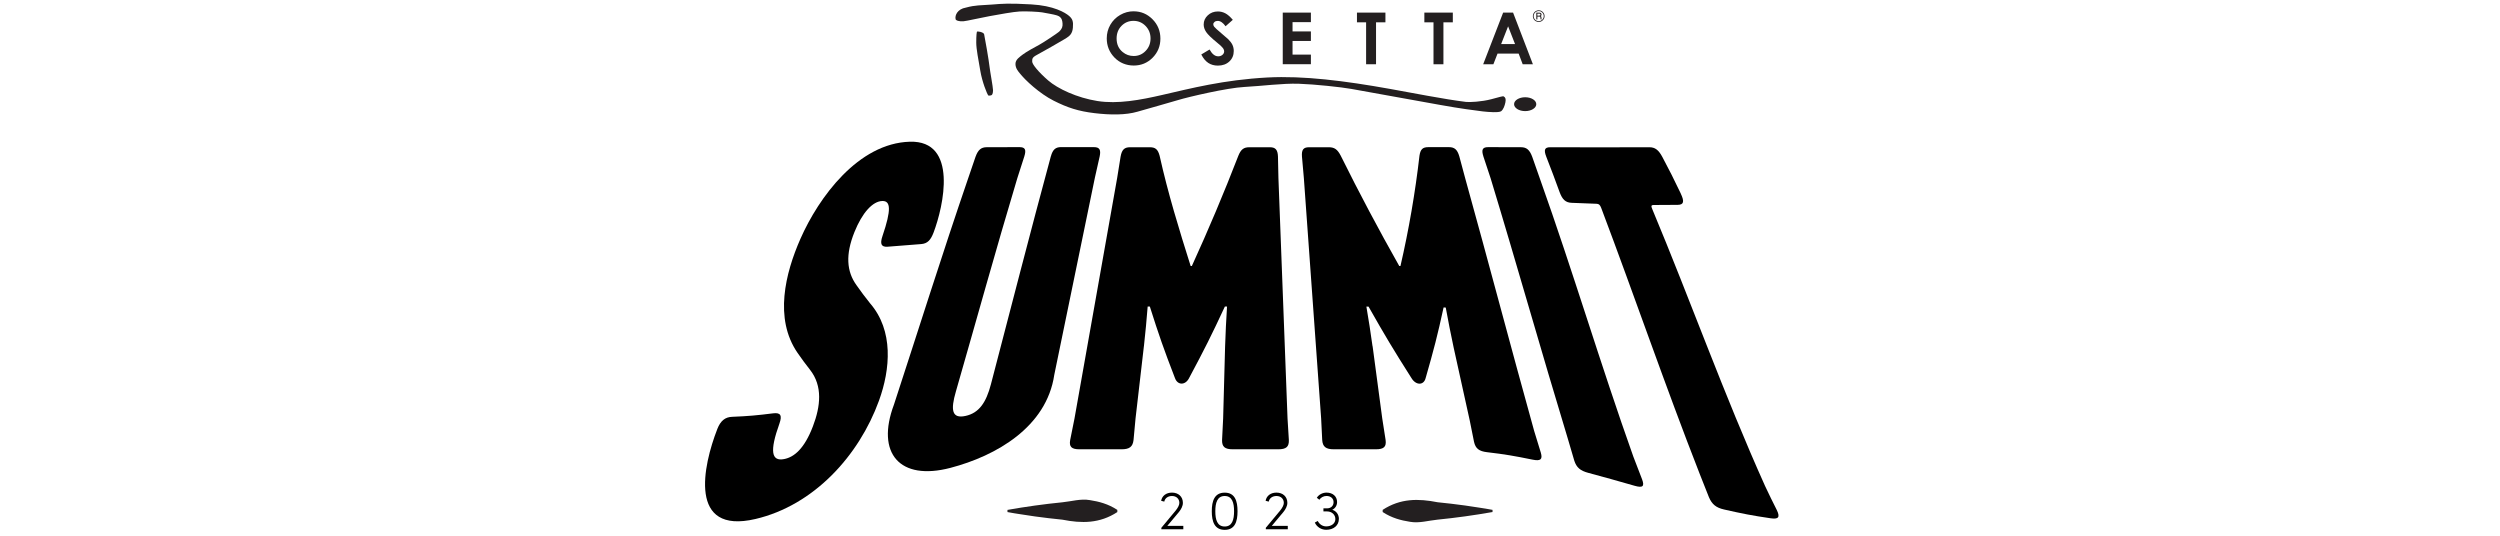<?xml version="1.0" encoding="utf-8"?>
<svg xmlns="http://www.w3.org/2000/svg" id="Layer_1" viewBox="0 0 700 150">
  <defs>
    <style>.cls-1{fill:#231f20;}</style>
  </defs>
  <path d="m200.84,120.14c.92-2.36,2.23-3.36,4.13-3.43,4.61-.19,6.92-.4,11.53-.98,2.03-.25,2.57.55,1.74,2.87-2.79,7.78-2.25,10.64,1.32,9.94,2.78-.54,5.66-2.87,8.06-9.18,2.13-5.59,2.78-11.24-.82-15.83-1.44-1.84-2.14-2.79-3.51-4.76-6.58-9.59-3.4-22.29.82-31.88,5.16-11.72,16.24-26.79,30.64-27.21,13.61-.4,9.44,18.08,6.65,25.43-.8,2.1-1.69,3.08-3.45,3.23-3.77.32-5.65.47-9.42.74-1.75.12-2.21-.73-1.43-3.01,2.54-7.45,2.26-9.84-.04-9.79-2.71.06-5.64,3.27-7.82,8.71-2.54,6.31-2.19,11.01.56,14.84,1.47,2.08,2.23,3.09,3.79,5.06,6.66,7.66,5.73,18.47,2.52,27.31-5.59,15.38-18.21,29.29-34.58,33.12-18.9,4.43-14.7-14.88-10.69-25.17Z"/>
  <path d="m294.25,43.76c.52-1.88,1.3-2.57,2.86-2.57,3.68,0,5.51,0,9.19.01,1.56,0,2,.71,1.61,2.59-.54,2.4-.81,3.6-1.35,6-3.8,18.38-7.58,36.76-11.36,55.15-2.17,14.66-16.3,22.71-29.07,26.06-14.18,3.72-20.95-4.05-15.82-17.72,6.88-21.02,13.5-42.12,20.67-63.04.87-2.58,1.3-3.86,2.17-6.35.71-1.95,1.57-2.66,3.13-2.67,3.68,0,5.51-.01,9.19-.02,1.56,0,1.93.69,1.34,2.59-.79,2.42-1.18,3.65-1.97,6.13-5.96,19.83-11.46,39.79-17.19,59.69-1.51,5.18-1.16,7.69,2.69,6.85,3.84-.83,5.78-3.8,7.11-8.83,5.57-21.3,11.03-42.62,16.79-63.87Z"/>
  <path d="m320.29,96.94c-.94,8.09-1.4,12.14-2.34,20.23-.23,2.41-.34,3.62-.56,6.03-.22,1.89-1.13,2.6-3.35,2.6-4.72,0-7.08,0-11.8,0-2.22,0-2.93-.71-2.59-2.6.48-2.41.73-3.62,1.21-6.03,3.98-22.44,7.96-44.88,11.94-67.31.39-2.41.58-3.62.97-6.03.34-1.89,1.05-2.6,2.61-2.6h5.57c1.56,0,2.26.59,2.74,2.37,2.33,10.47,5.46,20.66,8.69,30.88h.34c4.67-10.23,8.96-20.39,13.02-30.88.72-1.77,1.5-2.37,3.07-2.37h5.77c1.56,0,2.18.71,2.25,2.6.05,2.41.08,3.62.13,6.03.85,22.44,1.7,44.87,2.55,67.31.15,2.41.22,3.62.37,6.03.07,1.89-.73,2.6-2.95,2.6h-12.77c-2.22,0-3.03-.71-2.98-2.6.12-2.41.18-3.62.3-6.03.22-8.09.33-12.14.55-20.23.09-3.19.34-8.04.54-11.12h-.6c-3.72,8-5.72,12-10,19.99-1.04,2.13-3.27,2.13-4,0-3.09-8-4.49-12-7.02-19.99h-.6c-.24,3.08-.68,7.93-1.05,11.12Z"/>
  <path d="m384.33,96.94c1.08,8.09,1.62,12.14,2.7,20.23.38,2.41.57,3.62.94,6.03.25,1.89-.48,2.6-2.71,2.6h-11.8c-2.22,0-3.11-.71-3.24-2.6-.12-2.41-.18-3.62-.3-6.03-1.61-22.44-3.23-44.88-4.84-67.31-.21-2.41-.32-3.62-.53-6.03-.14-1.89.4-2.6,1.96-2.6h5.57c1.56,0,2.41.59,3.33,2.37,5.21,10.5,10.61,20.67,16.38,30.88h.34c2.34-10.13,4.14-20.6,5.33-30.94.28-1.76.91-2.34,2.48-2.34,2.31,0,3.46,0,5.77,0,1.56,0,2.35.69,2.9,2.58.65,2.4.98,3.62,1.63,6.07,6.56,23.57,12.77,47.24,19.33,70.82.75,2.46,1.12,3.68,1.87,6.1.54,1.88-.08,2.38-2.31,1.93-5.11-1.04-7.66-1.49-12.77-2.09-2.22-.26-3.21-1.02-3.63-2.89-.48-2.38-.72-3.58-1.2-5.98-1.8-8.07-2.69-12.16-4.49-20.35-.71-3.23-1.66-8.15-2.23-11.27-.24-.01-.36-.02-.6-.04-1.72,7.91-2.73,11.76-5.02,19.75-.51,2.13-2.74,2.13-4,0-5.08-8-7.48-12-12-19.99-.24,0-.36,0-.6,0,.53,3.08,1.3,7.93,1.72,11.12Z"/>
  <path d="m415.35,43.8c-.61-1.9-.25-2.6,1.32-2.6,3.68,0,5.51.01,9.19.02,1.56,0,2.43.71,3.16,2.68.9,2.5,1.34,3.78,2.24,6.38,9.16,25.68,16.91,51.84,26.06,77.53.99,2.62,1.48,3.91,2.47,6.42.73,1.96.18,2.43-2.05,1.8-5.22-1.49-7.83-2.24-13.05-3.64-2.22-.59-3.28-1.5-3.89-3.41-.72-2.41-1.08-3.64-1.8-6.12-7.38-24.25-14.24-48.66-21.62-72.92-.82-2.5-1.22-3.73-2.04-6.16Z"/>
  <path d="m470.61,54.2c1.07,2.24.85,3.13-.83,3.16-2.72.04-4.08.05-6.81.04-.63,0-.71.28-.34,1.14,10.76,25.74,20.13,52.07,31.58,77.52,1.31,2.77,1.96,4.12,3.28,6.72.99,2.03.52,2.67-1.7,2.34-5.22-.76-7.83-1.28-13.05-2.46-2.22-.5-3.38-1.43-4.24-3.44-1.04-2.56-1.56-3.87-2.6-6.57-9.65-24.65-18.22-49.69-27.57-74.45-.32-.83-.64-1.12-1.27-1.14-2.81-.1-4.21-.15-7.02-.27-1.68-.07-2.59-.91-3.36-3.02-1.48-4.06-2.22-6.04-3.71-9.85-.77-1.98-.47-2.69,1.09-2.69,11.1.03,16.66.04,27.76,0,1.56,0,2.55.7,3.63,2.71,2.06,3.87,3.1,5.94,5.16,10.24Z"/>
  <path class="cls-1" d="m430.16,29.17c0,1.07-1.39,1.94-3.11,1.94s-3.11-.87-3.11-1.94,1.39-1.94,3.11-1.94,3.11.87,3.11,1.94Z"/>
  <path class="cls-1" d="m317.43,3.17c2.04,0,3.8.74,5.27,2.22,1.47,1.48,2.21,3.29,2.21,5.41s-.73,3.89-2.18,5.36c-1.45,1.46-3.21,2.19-5.28,2.19s-3.97-.75-5.41-2.25c-1.44-1.5-2.15-3.28-2.15-5.35,0-1.38.33-2.65,1-3.81.67-1.16,1.59-2.08,2.76-2.76,1.17-.68,2.43-1.02,3.78-1.02Zm-.04,2.67c-1.34,0-2.46.47-3.37,1.4-.91.93-1.37,2.11-1.37,3.55,0,1.6.57,2.87,1.72,3.8.89.73,1.91,1.09,3.07,1.09,1.3,0,2.42-.47,3.33-1.42.92-.94,1.38-2.11,1.38-3.49s-.46-2.54-1.39-3.5c-.92-.95-2.05-1.43-3.37-1.43Z"/>
  <path class="cls-1" d="m345.21,5.53l-2.05,1.82c-.72-1-1.45-1.5-2.2-1.5-.36,0-.66.1-.89.29-.23.19-.35.41-.35.65s.08.47.25.69c.22.29.9.9,2.02,1.85,1.05.88,1.69,1.43,1.92,1.66.56.56.96,1.1,1.19,1.61.23.51.35,1.07.35,1.68,0,1.18-.41,2.16-1.23,2.93-.82.77-1.89,1.16-3.21,1.16-1.03,0-1.93-.25-2.69-.75-.76-.5-1.42-1.29-1.96-2.37l2.32-1.39c.7,1.27,1.5,1.91,2.41,1.91.47,0,.87-.14,1.19-.41.32-.28.48-.59.48-.95,0-.33-.12-.66-.37-.98-.24-.33-.78-.83-1.61-1.5-1.58-1.28-2.6-2.28-3.06-2.97-.46-.7-.69-1.39-.69-2.09,0-1,.38-1.86,1.15-2.58.77-.72,1.71-1.08,2.83-1.08.72,0,1.41.17,2.07.51.65.34,1.36.95,2.12,1.85Z"/>
  <path class="cls-1" d="m359.17,3.53h7.88v2.67h-5.14v2.6h5.14v2.67h-5.14v3.82h5.14v2.69h-7.88V3.53Z"/>
  <path class="cls-1" d="m379.95,3.53h7.97v2.72h-2.63v11.74h-2.78V6.25h-2.56v-2.72Z"/>
  <path class="cls-1" d="m398.82,3.53h7.97v2.72h-2.63v11.74h-2.78V6.25h-2.56v-2.72Z"/>
  <path class="cls-1" d="m420.88,3.53h2.78l5.55,14.46h-2.86l-1.13-2.99h-5.91l-1.16,2.99h-2.86l5.59-14.46Zm1.39,3.84l-1.95,4.97h3.89l-1.94-4.97Z"/>
  <path class="cls-1" d="m432.48,4.51c0,.3-.07.57-.22.82-.15.25-.35.45-.6.6-.25.15-.53.22-.82.22s-.56-.07-.82-.22c-.25-.15-.46-.35-.6-.6s-.22-.52-.22-.81.07-.57.22-.82c.15-.26.35-.46.6-.6.25-.15.53-.22.82-.22s.56.07.82.22c.25.15.45.35.6.6.15.26.22.53.22.82Zm-.23,0c0-.25-.06-.49-.19-.71-.13-.22-.3-.39-.52-.52-.22-.13-.45-.19-.7-.19s-.49.06-.71.19c-.22.13-.39.3-.52.52-.13.22-.19.46-.19.71s.06.49.19.71c.13.22.3.39.52.52.22.13.46.19.71.19s.48-.06.7-.19c.22-.13.39-.3.52-.52s.19-.45.19-.71Zm-2.09-.96h.79c.18,0,.32.02.4.06.08.04.15.1.2.18.05.08.08.18.08.29,0,.1-.02.18-.05.25-.03.05-.09.11-.18.17.08.04.14.09.17.15s.04.15.04.28v.21c0,.1.02.18.07.25l.03.05h-.33c-.02-.08-.04-.17-.05-.28l-.02-.23c0-.08-.02-.14-.04-.18-.02-.03-.05-.06-.09-.08-.04-.02-.12-.02-.24-.02h-.47v.79h-.3v-1.89Zm.3.27v.56h.46c.14,0,.24-.02.29-.05.07-.05.11-.12.11-.23,0-.1-.03-.17-.08-.21s-.15-.07-.3-.07h-.48Z"/>
  <path class="cls-1" d="m267.55,5.26c-.05.5,1.15.8,2.2.7s4.64-.95,7.39-1.45,6.59-1.2,8.39-1.3,5.39.1,6.24.25,3.39.6,3.99.8.94.31,1.35.85c.3.4.45,1.25.4,2-.05.8-.55,1.35-.95,1.75s-4.79,3.29-5.59,3.69-3.84,2.1-4.64,2.75-2,1.35-2,2.6.8,2.1,1.15,2.55c1.6,2.05,5.62,5.76,9.54,7.74s6.94,2.95,11.43,3.49,8.79.55,12.03-.4,8.74-2.45,11.48-3.29,13.63-3.39,18.47-3.64,10.68-1.05,15.23-.9c4.54.15,11.93.95,14.73,1.45s19.72,3.54,24.91,4.49,10.15,1.6,11.83,1.8,4.59.4,5.19-.05,1-1.5,1.2-2.5c.2-1-.05-1.4-.5-1.65-.22-.12-1.26.21-3.49.8-2.65.7-6.02.87-7.04.75-6.14-.75-15.68-2.65-21.27-3.64-12.77-2.28-24.21-3.74-34.35-3.2-12.33.67-21.42,3.05-29.46,4.89-6.08,1.4-12.43,2.6-18.12,1.7-5.69-.9-11.13-3.44-13.83-5.79-2.7-2.35-4.44-4.49-4.44-5.24s-.05-1.15,1.25-1.85,7.04-3.94,8.14-4.64,1.85-1.3,2-3-.05-2.45-1.1-3.34-4.24-2.85-10.58-3.2-7.89-.2-11.03.05-4.49.1-7.24.85c-2.4.4-3.1,2.2-2.9,3.15Z"/>
  <path class="cls-1" d="m274.48,8.91c.64.21.99.36,1.08.7.16.63,1.37,7.6,1.51,9.08.12,1.19.98,5.72.98,6.58s-.22,1.18-.33,1.31c-.15.17-.91.25-1,.15-.37-.46-1.71-3.78-2.24-6.94s-1.13-6.01-1.13-7.89.11-3.05.25-3.07c.3-.04.88.1.88.1Z"/>
  <path d="m331.33,147.25v.95h-6.15v-.42l4.01-4.82c.6-.74,1.03-1.54,1.03-2.14,0-1.17-.85-1.94-2.06-1.94-1.12,0-1.97.6-2.16,1.57l-.88-.22c.25-1.42,1.43-2.3,3.04-2.3,1.8,0,3.05,1.14,3.05,2.88,0,.85-.49,1.82-1.14,2.59l-3.22,3.84h4.48Z"/>
  <path d="m339.3,143.15c0-2.88.76-5.21,3.62-5.21s3.59,2.33,3.59,5.21-.72,5.21-3.59,5.21-3.62-2.34-3.62-5.21Zm6.24,0c0-2.34-.52-4.27-2.62-4.27s-2.63,1.93-2.63,4.27.52,4.27,2.63,4.27,2.62-1.94,2.62-4.27Z"/>
  <path d="m360.58,147.25v.95h-6.15v-.42l4.01-4.82c.6-.74,1.03-1.54,1.03-2.14,0-1.17-.85-1.94-2.06-1.94-1.12,0-1.97.6-2.16,1.57l-.88-.22c.25-1.42,1.43-2.3,3.04-2.3,1.8,0,3.05,1.14,3.05,2.88,0,.85-.49,1.82-1.14,2.59l-3.22,3.84h4.48Z"/>
  <path d="m374.88,145.32c0,1.82-1.48,3.02-3.53,3.02-1.4,0-2.63-.77-3.2-2.02l.82-.45c.46.94,1.36,1.52,2.36,1.52,1.46,0,2.57-.82,2.57-2.05s-.99-2.14-2.31-2.14h-1.03v-.86h.99c1.11,0,1.85-.71,1.85-1.74s-.8-1.73-1.99-1.73c-.8,0-1.6.43-1.99,1.06l-.71-.55c.51-.86,1.59-1.45,2.71-1.45,1.77,0,2.96,1.06,2.96,2.65,0,.95-.52,1.77-1.35,2.16,1.08.31,1.86,1.29,1.86,2.57Z"/>
  <path class="cls-1" d="m417.91,143.37c-5.11.9-10.23,1.62-15.38,2.13-2.56.25-5.13,1.06-7.69.61-2.56-.4-5.13-1.06-7.69-2.74v-.61c4.94-3.23,9.99-3.2,15.38-2.13,2.56.25,5.13.56,7.69.91,2.56.41,5.13.73,7.69,1.22v.61h0Z"/>
  <path class="cls-1" d="m282.09,142.77c5.11-.9,10.23-1.62,15.38-2.13,2.56-.25,5.13-1.06,7.69-.61,2.56.4,5.13,1.06,7.69,2.74v.61c-4.94,3.23-9.99,3.2-15.38,2.13-2.56-.25-5.13-.56-7.69-.91-2.56-.41-5.13-.73-7.69-1.22v-.61h0Z"/>
</svg>